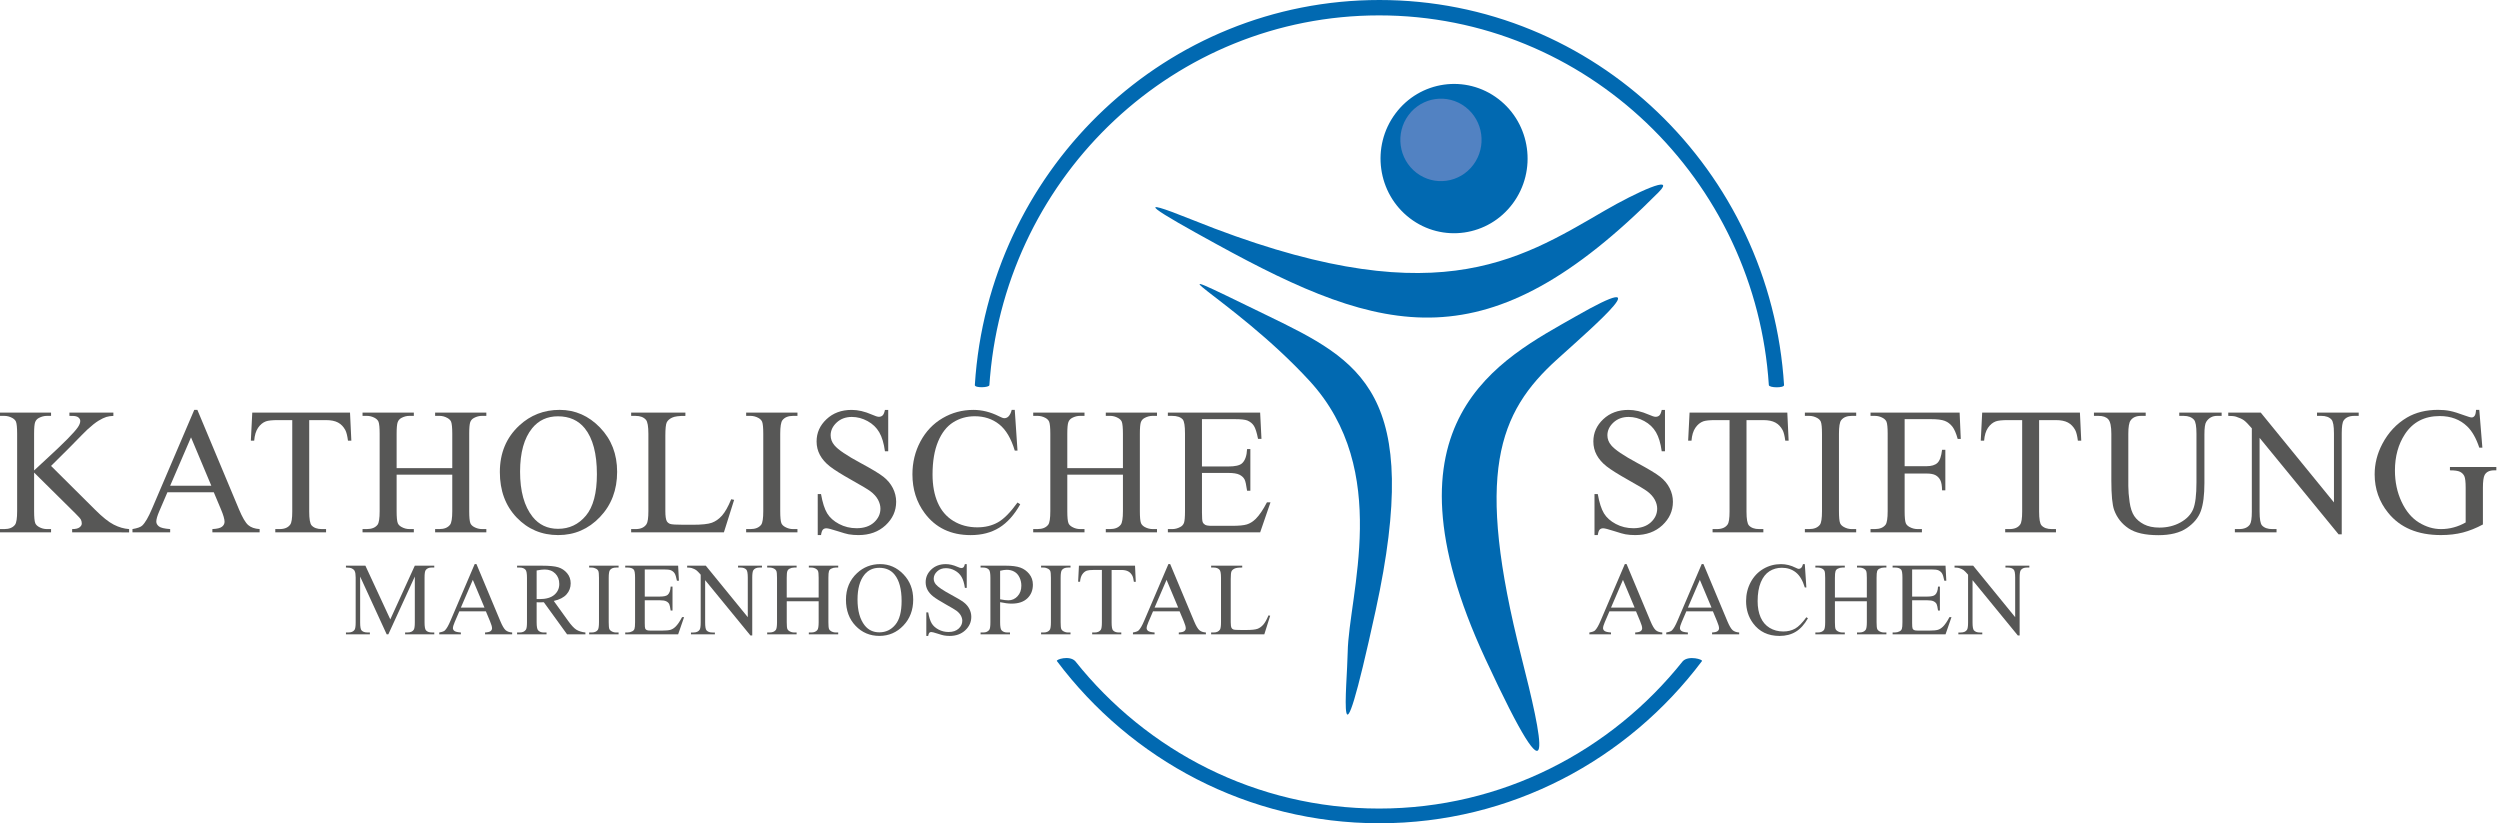 <?xml version="1.0" encoding="utf-8"?>
<!-- Generator: Adobe Illustrator 15.0.2, SVG Export Plug-In . SVG Version: 6.00 Build 0)  -->
<!DOCTYPE svg PUBLIC "-//W3C//DTD SVG 1.1//EN" "http://www.w3.org/Graphics/SVG/1.1/DTD/svg11.dtd">
<svg version="1.1" id="Ebene_1" xmlns="http://www.w3.org/2000/svg" xmlns:xlink="http://www.w3.org/1999/xlink" x="0px" y="0px"
	 width="331px" height="109px" viewBox="0 0 331 109" enable-background="new 0 0 331 109" xml:space="preserve">
<g>
	<path fill="#0169B1" d="M182.134,80.831c-5.332,24.46-3.762,9.768-3.7,5.542c0.116-7.545,5.873-24.05-5.04-35.934
		c-10.251-11.164-23.873-17.539-5.565-8.647C180.156,47.781,188.427,51.936,182.134,80.831"/>
	<path fill="#0169B1" d="M219.592,25.459c2.446-2.465-2.955,0-7.143,2.434c-11.614,6.75-22.835,14-54.563,1.221
		c-8.601-3.463-4.894-1.214,3.194,3.221C183.248,44.493,196.93,48.305,219.592,25.459"/>
	<path fill="#0169B1" d="M196.654,87.21c9.88,21.307,7.479,10.384,4.782-0.223c-6.178-24.303-3.123-32.335,4.777-39.454
		c5.281-4.758,13.74-12.113,2.398-5.636C198.751,47.529,182.014,55.642,196.654,87.21"/>
	<path fill="#0169B1" d="M198.378,13.102c-4.295-3.283-10.398-2.413-13.634,1.947c-3.237,4.36-2.379,10.555,1.914,13.842
		c4.295,3.283,10.397,2.412,13.634-1.947C203.529,22.581,202.673,16.385,198.378,13.102z"/>
	<path fill="#0169B1" d="M225.336,87.533C215.528,100.58,200.053,109,182.636,109c-17.415,0-32.895-8.421-42.7-21.473
		c-0.191-0.191,1.628-0.807,2.42,0.002c9.482,11.914,23.985,19.524,40.234,19.524c16.248,0,30.743-7.619,40.221-19.522
		C223.597,86.738,225.539,87.327,225.336,87.533"/>
	<path fill="#0169B1" d="M236.125,49.84C233.793,21.924,210.734,0,182.638,0c-28.102,0-51.161,21.919-53.481,49.842
		c0,0.445,1.928,0.313,1.928,0c2.34-26.796,24.51-47.804,51.513-47.804s49.173,21.004,51.513,47.804
		C234.105,50.215,236.125,50.313,236.125,49.84 M236.209,50.988C234.426,22.524,211.124,0,182.637,0
		c-28.482,0-51.785,22.525-53.569,50.988c0,0.41,1.927,0.337,1.927,0c1.801-27.342,24.213-48.95,51.601-48.95
		c27.383,0,49.838,21.664,51.599,48.95C234.219,51.355,236.209,51.398,236.209,50.988"/>
	<path fill="#575756" d="M6.759,61.689l5.847,5.813c0.958,0.958,1.775,1.611,2.453,1.958c0.68,0.349,1.357,0.544,2.035,0.591v0.434
		H9.553v-0.434c0.452,0,0.777-0.075,0.977-0.229c0.199-0.15,0.297-0.32,0.297-0.508c0-0.187-0.037-0.354-0.109-0.503
		c-0.075-0.146-0.318-0.425-0.732-0.829l-5.47-5.413v5.11c0,0.802,0.05,1.331,0.151,1.589c0.079,0.194,0.241,0.362,0.491,0.502
		c0.334,0.189,0.689,0.281,1.064,0.281H6.76v0.434H0v-0.434h0.562c0.654,0,1.13-0.19,1.425-0.572c0.188-0.25,0.282-0.85,0.282-1.8
		V57.436c0-0.805-0.051-1.336-0.153-1.603c-0.078-0.188-0.238-0.352-0.479-0.491c-0.342-0.188-0.702-0.281-1.075-0.281H0v-0.433
		h6.759v0.433H6.22c-0.366,0-0.72,0.092-1.064,0.27c-0.241,0.126-0.41,0.312-0.503,0.562c-0.093,0.249-0.139,0.763-0.139,1.544
		v4.851c0.155-0.146,0.688-0.642,1.601-1.483c2.314-2.12,3.714-3.534,4.197-4.242c0.21-0.313,0.314-0.585,0.314-0.819
		c0-0.178-0.081-0.337-0.243-0.474c-0.165-0.138-0.442-0.205-0.831-0.205H9.19v-0.434h5.821v0.434
		c-0.342,0.008-0.653,0.056-0.936,0.14c-0.28,0.086-0.623,0.253-1.028,0.496c-0.405,0.246-0.903,0.643-1.497,1.188
		c-0.172,0.156-0.963,0.954-2.372,2.397L6.759,61.689z"/>
	<path fill="#575756" d="M28.305,65.176h-6.139l-1.074,2.502c-0.266,0.614-0.398,1.074-0.398,1.379c0,0.243,0.115,0.454,0.346,0.638
		c0.229,0.183,0.726,0.302,1.49,0.356v0.433h-4.992v-0.433c0.663-0.117,1.091-0.271,1.286-0.458
		c0.397-0.371,0.837-1.133,1.321-2.279l5.576-13.048h0.41l5.518,13.189c0.445,1.061,0.848,1.748,1.211,2.064
		c0.362,0.315,0.867,0.492,1.514,0.531v0.434h-6.255v-0.434c0.632-0.03,1.059-0.137,1.279-0.316
		c0.222-0.178,0.333-0.396,0.333-0.652c0-0.345-0.156-0.885-0.467-1.625L28.305,65.176z M27.978,64.31l-2.688-6.407l-2.76,6.407
		H27.978z"/>
	<path fill="#575756" d="M46.342,54.628l0.176,3.718h-0.445c-0.086-0.652-0.203-1.123-0.353-1.403
		c-0.24-0.45-0.563-0.782-0.964-0.998c-0.4-0.215-0.93-0.322-1.584-0.322h-2.232v12.112c0,0.977,0.104,1.583,0.314,1.825
		c0.297,0.327,0.752,0.491,1.368,0.491h0.55v0.433h-6.723v-0.433h0.561c0.672,0,1.146-0.204,1.426-0.608
		c0.173-0.249,0.259-0.817,0.259-1.708V55.622h-1.906c-0.739,0-1.267,0.055-1.579,0.164c-0.404,0.148-0.752,0.433-1.041,0.853
		c-0.287,0.421-0.459,0.992-0.514,1.708h-0.442l0.187-3.718L46.342,54.628L46.342,54.628z"/>
	<path fill="#575756" d="M52.514,61.983h7.367v-4.538c0-0.809-0.053-1.342-0.152-1.601c-0.078-0.195-0.242-0.363-0.493-0.503
		c-0.334-0.188-0.688-0.281-1.063-0.281H57.61v-0.433h6.781v0.433H63.83c-0.375,0-0.729,0.092-1.064,0.27
		c-0.249,0.126-0.418,0.315-0.508,0.567c-0.09,0.253-0.135,0.771-0.135,1.548v10.232c0,0.802,0.051,1.332,0.152,1.589
		c0.078,0.195,0.237,0.363,0.48,0.502c0.343,0.188,0.701,0.282,1.074,0.282h0.562v0.433H57.61v-0.433h0.563
		c0.646,0,1.116-0.191,1.413-0.573c0.193-0.25,0.294-0.849,0.294-1.8v-4.83h-7.367v4.83c0,0.802,0.051,1.332,0.153,1.589
		c0.076,0.195,0.24,0.363,0.489,0.502c0.335,0.188,0.69,0.282,1.065,0.282h0.572v0.433H48v-0.433h0.559
		c0.657,0,1.131-0.191,1.428-0.573c0.188-0.25,0.279-0.849,0.279-1.8V57.445c0-0.81-0.049-1.342-0.151-1.602
		c-0.078-0.194-0.237-0.362-0.479-0.503c-0.344-0.188-0.701-0.28-1.076-0.28h-0.56v-0.434h6.792v0.434h-0.572
		c-0.375,0-0.73,0.09-1.064,0.269c-0.24,0.126-0.408,0.314-0.502,0.566c-0.094,0.253-0.141,0.771-0.141,1.548v4.54H52.514z"/>
	<path fill="#575756" d="M74.096,54.267c2.059,0,3.84,0.782,5.349,2.345s2.263,3.512,2.263,5.853c0,2.407-0.76,4.406-2.28,5.996
		c-1.519,1.589-3.358,2.385-5.519,2.385c-2.182,0-4.015-0.773-5.502-2.325c-1.484-1.552-2.227-3.559-2.227-6.021
		c0-2.518,0.856-4.571,2.572-6.161C70.242,54.957,72.021,54.267,74.096,54.267 M73.872,55.119c-1.418,0-2.555,0.526-3.413,1.579
		c-1.066,1.311-1.601,3.228-1.601,5.753c0,2.588,0.553,4.578,1.66,5.974c0.849,1.061,1.973,1.591,3.366,1.591
		c1.488,0,2.719-0.581,3.689-1.741c0.971-1.162,1.457-2.995,1.457-5.497c0-2.713-0.535-4.735-1.603-6.067
		C76.57,55.651,75.385,55.119,73.872,55.119"/>
	<path fill="#575756" d="M96.813,66.1l0.387,0.08l-1.356,4.304H83.564v-0.433h0.598c0.67,0,1.15-0.22,1.438-0.655
		c0.163-0.249,0.246-0.826,0.246-1.729v-10.23c0-0.99-0.109-1.609-0.328-1.859c-0.303-0.344-0.756-0.514-1.355-0.514h-0.598v-0.434
		h7.181v0.434c-0.843-0.008-1.433,0.069-1.771,0.233c-0.339,0.165-0.571,0.37-0.696,0.62c-0.125,0.249-0.187,0.846-0.187,1.788
		v9.962c0,0.647,0.062,1.092,0.187,1.332c0.094,0.164,0.238,0.284,0.432,0.362c0.195,0.078,0.804,0.117,1.824,0.117h1.158
		c1.217,0,2.069-0.09,2.561-0.269c0.49-0.181,0.94-0.496,1.345-0.952C96.002,67.799,96.407,67.081,96.813,66.1"/>
	<path fill="#575756" d="M105.582,70.051v0.433H98.79v-0.433h0.56c0.655,0,1.131-0.191,1.428-0.573
		c0.188-0.25,0.279-0.849,0.279-1.8V57.436c0-0.805-0.049-1.332-0.15-1.591c-0.079-0.195-0.238-0.363-0.48-0.503
		c-0.342-0.188-0.701-0.281-1.076-0.281h-0.56v-0.433h6.792v0.433h-0.573c-0.646,0-1.118,0.191-1.415,0.573
		c-0.196,0.25-0.293,0.851-0.293,1.802v10.243c0,0.802,0.052,1.331,0.152,1.589c0.078,0.194,0.242,0.362,0.492,0.502
		c0.334,0.189,0.689,0.281,1.063,0.281H105.582L105.582,70.051z"/>
	<path fill="#575756" d="M117.6,54.267v5.483h-0.433c-0.14-1.053-0.392-1.891-0.754-2.515c-0.362-0.622-0.878-1.118-1.55-1.483
		c-0.67-0.366-1.361-0.55-2.081-0.55c-0.811,0-1.48,0.249-2.011,0.742c-0.53,0.495-0.794,1.06-0.794,1.689
		c0,0.484,0.166,0.925,0.501,1.322c0.482,0.585,1.632,1.362,3.45,2.338c1.479,0.796,2.49,1.403,3.033,1.83
		c0.541,0.425,0.958,0.924,1.251,1.5c0.293,0.579,0.439,1.183,0.439,1.814c0,1.201-0.466,2.235-1.398,3.105
		c-0.933,0.868-2.131,1.303-3.596,1.303c-0.459,0-0.892-0.035-1.297-0.104c-0.241-0.039-0.742-0.182-1.503-0.429
		c-0.759-0.244-1.241-0.367-1.442-0.367c-0.195,0-0.35,0.06-0.463,0.177c-0.111,0.116-0.196,0.357-0.25,0.724h-0.435V65.41h0.435
		c0.2,1.139,0.473,1.989,0.816,2.555s0.867,1.035,1.574,1.409c0.705,0.373,1.478,0.562,2.32,0.562c0.976,0,1.744-0.259,2.31-0.771
		c0.564-0.517,0.847-1.122,0.847-1.823c0-0.391-0.108-0.784-0.321-1.183c-0.214-0.396-0.547-0.769-1-1.109
		c-0.304-0.235-1.134-0.731-2.49-1.491c-1.356-0.761-2.319-1.367-2.894-1.818c-0.572-0.452-1.007-0.951-1.303-1.497
		c-0.296-0.544-0.444-1.146-0.444-1.8c0-1.139,0.435-2.118,1.31-2.939c0.873-0.823,1.981-1.234,3.331-1.234
		c0.843,0,1.734,0.206,2.679,0.62c0.436,0.195,0.744,0.293,0.922,0.293c0.203,0,0.369-0.062,0.498-0.182
		c0.129-0.121,0.232-0.363,0.31-0.73h0.433V54.267z"/>
	<path fill="#575756" d="M134.354,54.267l0.363,5.391h-0.363c-0.482-1.614-1.173-2.774-2.068-3.484
		c-0.897-0.708-1.974-1.063-3.228-1.063c-1.052,0-2.003,0.267-2.853,0.801c-0.85,0.533-1.518,1.385-2.006,2.555
		c-0.486,1.168-0.73,2.624-0.73,4.361c0,1.435,0.229,2.679,0.689,3.73c0.461,1.053,1.153,1.858,2.076,2.42
		c0.924,0.562,1.978,0.841,3.162,0.841c1.029,0,1.938-0.219,2.725-0.661c0.787-0.438,1.652-1.314,2.596-2.623l0.363,0.233
		c-0.793,1.412-1.724,2.444-2.783,3.099c-1.059,0.655-2.318,0.981-3.777,0.981c-2.627,0-4.66-0.974-6.102-2.923
		c-1.076-1.449-1.613-3.157-1.613-5.121c0-1.582,0.354-3.036,1.063-4.36c0.71-1.326,1.686-2.352,2.93-3.081s2.602-1.094,4.074-1.094
		c1.146,0,2.275,0.281,3.391,0.844c0.329,0.17,0.562,0.256,0.701,0.256c0.211,0,0.394-0.074,0.549-0.223
		c0.205-0.209,0.347-0.502,0.434-0.877L134.354,54.267L134.354,54.267z"/>
	<path fill="#575756" d="M141.31,61.983h7.366v-4.538c0-0.809-0.053-1.342-0.15-1.601c-0.079-0.195-0.242-0.363-0.494-0.503
		c-0.334-0.188-0.689-0.281-1.063-0.281h-0.562v-0.433h6.78v0.433h-0.561c-0.375,0-0.73,0.092-1.064,0.27
		c-0.25,0.126-0.418,0.315-0.51,0.567c-0.09,0.253-0.134,0.771-0.134,1.548v10.232c0,0.802,0.049,1.332,0.153,1.589
		c0.078,0.195,0.234,0.363,0.478,0.502c0.343,0.188,0.702,0.282,1.077,0.282h0.561v0.433h-6.78v-0.433h0.562
		c0.646,0,1.117-0.191,1.414-0.573c0.195-0.25,0.293-0.849,0.293-1.8v-4.83h-7.366v4.83c0,0.802,0.051,1.332,0.153,1.589
		c0.075,0.195,0.24,0.363,0.489,0.502c0.335,0.188,0.69,0.282,1.065,0.282h0.57v0.433h-6.791v-0.433h0.559
		c0.656,0,1.131-0.191,1.426-0.573c0.189-0.25,0.281-0.849,0.281-1.8V57.445c0-0.81-0.05-1.342-0.151-1.602
		c-0.077-0.194-0.237-0.362-0.479-0.503c-0.344-0.188-0.702-0.28-1.076-0.28h-0.559v-0.434h6.791v0.434h-0.57
		c-0.375,0-0.73,0.09-1.065,0.269c-0.241,0.126-0.41,0.314-0.502,0.566c-0.094,0.253-0.141,0.771-0.141,1.548V61.983L141.31,61.983z
		"/>
	<path fill="#575756" d="M159.139,55.495v6.266h3.485c0.903,0,1.508-0.136,1.812-0.409c0.406-0.358,0.633-0.99,0.679-1.894h0.433
		v5.519h-0.433c-0.108-0.771-0.218-1.268-0.328-1.485c-0.14-0.272-0.37-0.488-0.689-0.644c-0.321-0.156-0.811-0.232-1.473-0.232
		h-3.485v5.225c0,0.702,0.031,1.129,0.094,1.281c0.063,0.151,0.172,0.272,0.326,0.362c0.157,0.09,0.453,0.135,0.889,0.135h2.691
		c0.896,0,1.545-0.063,1.949-0.188c0.406-0.125,0.797-0.37,1.173-0.735c0.479-0.483,0.977-1.213,1.482-2.188h0.469l-1.368,3.976
		h-12.219v-0.433h0.562c0.374,0,0.729-0.09,1.065-0.271c0.249-0.123,0.418-0.312,0.508-0.56c0.088-0.251,0.133-0.764,0.133-1.533
		V57.389c0-1.006-0.102-1.626-0.304-1.858c-0.282-0.312-0.749-0.468-1.403-0.468h-0.562v-0.434h12.219l0.175,3.474h-0.455
		c-0.163-0.836-0.345-1.406-0.545-1.72c-0.198-0.311-0.492-0.55-0.882-0.714c-0.312-0.117-0.862-0.174-1.649-0.174H159.139z"/>
	<path fill="#575756" d="M51.198,83.988l-3.515-7.651v6.076c0,0.557,0.061,0.906,0.18,1.046c0.168,0.188,0.428,0.279,0.785,0.279
		h0.322v0.248h-3.166v-0.248h0.322c0.385,0,0.657-0.115,0.817-0.349c0.099-0.143,0.147-0.47,0.147-0.978v-5.941
		c0-0.403-0.045-0.694-0.135-0.874c-0.063-0.13-0.177-0.237-0.346-0.323c-0.166-0.088-0.438-0.133-0.807-0.133v-0.246h2.574
		l3.299,7.114l3.245-7.114h2.576v0.246h-0.315c-0.39,0-0.664,0.117-0.825,0.351c-0.099,0.143-0.146,0.469-0.146,0.979v5.942
		c0,0.557,0.062,0.906,0.187,1.046c0.166,0.188,0.427,0.279,0.785,0.279h0.315v0.248h-3.862v-0.248h0.322
		c0.388,0,0.662-0.115,0.816-0.349c0.1-0.143,0.147-0.47,0.147-0.978v-6.076l-3.505,7.65h-0.22V83.988z"/>
	<path fill="#575756" d="M64.332,80.944h-3.52l-0.617,1.434c-0.151,0.354-0.228,0.618-0.228,0.793c0,0.139,0.065,0.26,0.196,0.365
		c0.133,0.104,0.418,0.173,0.855,0.204v0.248h-2.862V83.74c0.38-0.066,0.626-0.153,0.737-0.263c0.229-0.214,0.48-0.649,0.758-1.308
		l3.197-7.483h0.235l3.165,7.563c0.254,0.607,0.486,1.004,0.694,1.185c0.208,0.182,0.497,0.283,0.868,0.306v0.248h-3.588V83.74
		c0.363-0.019,0.607-0.078,0.734-0.181c0.127-0.104,0.191-0.229,0.191-0.375c0-0.198-0.09-0.508-0.269-0.935L64.332,80.944z
		 M64.146,80.447l-1.545-3.675l-1.582,3.675H64.146z"/>
	<path fill="#575756" d="M77.511,83.988h-2.427l-3.08-4.251c-0.227,0.01-0.414,0.014-0.556,0.014c-0.06,0-0.122-0.002-0.189-0.004
		c-0.065-0.002-0.136-0.006-0.208-0.01v2.644c0,0.57,0.064,0.927,0.189,1.063c0.169,0.198,0.424,0.298,0.764,0.298h0.357v0.246
		h-3.898v-0.246h0.344c0.385,0,0.659-0.126,0.824-0.376c0.096-0.139,0.141-0.47,0.141-0.984v-5.877c0-0.57-0.063-0.925-0.188-1.064
		c-0.174-0.197-0.434-0.296-0.777-0.296h-0.344v-0.248h3.315c0.966,0,1.677,0.07,2.135,0.212c0.458,0.141,0.847,0.398,1.167,0.775
		c0.32,0.378,0.479,0.829,0.479,1.353c0,0.56-0.183,1.045-0.547,1.455c-0.362,0.41-0.929,0.702-1.693,0.872l1.878,2.608
		c0.429,0.602,0.797,0.998,1.106,1.194c0.31,0.195,0.71,0.321,1.207,0.376V83.988L77.511,83.988z M71.051,79.315
		c0.086,0,0.16,0,0.223,0.004c0.063,0.002,0.114,0.002,0.153,0.002c0.868,0,1.522-0.189,1.962-0.563
		c0.441-0.378,0.66-0.855,0.66-1.437c0-0.568-0.178-1.028-0.533-1.386c-0.354-0.354-0.825-0.533-1.41-0.533
		c-0.26,0-0.609,0.043-1.055,0.13V79.315z"/>
	<path fill="#575756" d="M81.901,83.742v0.246h-3.896v-0.246h0.321c0.376,0,0.647-0.109,0.817-0.331
		c0.107-0.143,0.162-0.487,0.162-1.03v-5.877c0-0.46-0.029-0.763-0.088-0.911c-0.045-0.111-0.137-0.208-0.275-0.288
		c-0.196-0.106-0.4-0.16-0.616-0.16h-0.321v-0.248h3.896v0.248h-0.329c-0.369,0-0.641,0.107-0.81,0.326
		c-0.112,0.145-0.168,0.489-0.168,1.033v5.877c0,0.459,0.029,0.765,0.086,0.911c0.046,0.111,0.138,0.207,0.282,0.287
		c0.191,0.108,0.396,0.163,0.609,0.163H81.901z"/>
	<path fill="#575756" d="M85.367,75.393v3.594h1.998c0.52,0,0.866-0.078,1.039-0.234c0.232-0.206,0.363-0.567,0.39-1.086h0.247
		v3.163h-0.247c-0.063-0.442-0.126-0.724-0.187-0.851c-0.082-0.157-0.213-0.278-0.397-0.368c-0.183-0.09-0.464-0.135-0.845-0.135
		h-1.998v2.999c0,0.399,0.018,0.646,0.055,0.732c0.035,0.086,0.098,0.155,0.188,0.207c0.089,0.053,0.258,0.077,0.51,0.077h1.542
		c0.515,0,0.888-0.036,1.12-0.106c0.234-0.071,0.455-0.213,0.67-0.423c0.277-0.276,0.562-0.693,0.854-1.254h0.268l-0.787,2.278
		h-7.006v-0.248h0.321c0.215,0,0.419-0.051,0.61-0.152c0.144-0.072,0.239-0.181,0.293-0.322c0.051-0.142,0.078-0.437,0.078-0.878
		v-5.907c0-0.577-0.061-0.934-0.178-1.066c-0.16-0.178-0.428-0.27-0.804-0.27h-0.321v-0.246h7.006l0.104,1.991h-0.264
		c-0.094-0.48-0.196-0.81-0.311-0.986c-0.115-0.178-0.283-0.314-0.507-0.408c-0.179-0.067-0.494-0.101-0.944-0.101H85.367
		L85.367,75.393z"/>
	<path fill="#575756" d="M90.98,74.896h2.467l5.56,6.818v-5.242c0-0.56-0.063-0.906-0.187-1.047
		c-0.168-0.188-0.428-0.281-0.785-0.281h-0.316v-0.248h3.166v0.248h-0.322c-0.384,0-0.656,0.115-0.818,0.35
		c-0.096,0.144-0.147,0.47-0.147,0.98v7.663h-0.239l-5.997-7.324v5.602c0,0.56,0.06,0.906,0.181,1.044
		c0.17,0.189,0.433,0.283,0.785,0.283h0.322v0.246h-3.166v-0.246h0.314c0.391,0,0.666-0.117,0.826-0.351
		c0.099-0.143,0.148-0.47,0.148-0.978v-6.325c-0.265-0.309-0.465-0.51-0.602-0.61c-0.136-0.098-0.337-0.188-0.6-0.274
		c-0.129-0.039-0.327-0.06-0.59-0.06V74.896L90.98,74.896z"/>
	<path fill="#575756" d="M104.164,79.113h4.226v-2.602c0-0.467-0.029-0.771-0.088-0.919c-0.044-0.112-0.138-0.208-0.282-0.288
		c-0.189-0.107-0.395-0.16-0.609-0.16h-0.321v-0.248h3.89v0.248h-0.323c-0.214,0-0.418,0.051-0.61,0.152
		c-0.145,0.071-0.24,0.182-0.291,0.326c-0.051,0.146-0.076,0.438-0.076,0.889v5.868c0,0.459,0.029,0.766,0.086,0.911
		c0.045,0.11,0.137,0.207,0.275,0.287c0.194,0.107,0.402,0.162,0.615,0.162h0.322v0.246h-3.889V83.74h0.32
		c0.371,0,0.643-0.11,0.813-0.331c0.112-0.143,0.168-0.486,0.168-1.029v-2.771h-4.225v2.771c0,0.459,0.027,0.766,0.086,0.911
		c0.045,0.11,0.138,0.207,0.283,0.287c0.191,0.107,0.395,0.162,0.609,0.162h0.328v0.246h-3.896V83.74h0.323
		c0.374,0,0.647-0.11,0.817-0.331c0.107-0.143,0.162-0.486,0.162-1.029v-5.868c0-0.467-0.029-0.771-0.088-0.919
		c-0.046-0.112-0.137-0.208-0.275-0.288c-0.195-0.107-0.402-0.16-0.616-0.16h-0.323v-0.248h3.896v0.248h-0.328
		c-0.215,0-0.418,0.051-0.609,0.152c-0.14,0.071-0.236,0.182-0.289,0.326c-0.055,0.146-0.082,0.438-0.082,0.889v2.602H104.164z"/>
	<path fill="#575756" d="M116.543,74.688c1.18,0,2.203,0.448,3.068,1.344c0.865,0.896,1.297,2.016,1.297,3.357
		c0,1.379-0.434,2.527-1.307,3.439c-0.871,0.911-1.927,1.366-3.165,1.366c-1.252,0-2.304-0.44-3.155-1.334
		c-0.852-0.888-1.276-2.04-1.276-3.451c0-1.443,0.491-2.621,1.474-3.535C114.332,75.084,115.354,74.688,116.543,74.688
		 M116.415,75.178c-0.813,0-1.466,0.301-1.957,0.903c-0.612,0.754-0.921,1.853-0.921,3.301c0,1.484,0.32,2.627,0.953,3.427
		c0.488,0.608,1.132,0.912,1.933,0.912c0.853,0,1.558-0.333,2.114-1c0.559-0.665,0.836-1.716,0.836-3.151
		c0-1.555-0.307-2.715-0.92-3.48C117.963,75.48,117.283,75.178,116.415,75.178"/>
	<path fill="#575756" d="M127.996,74.688v3.144h-0.248c-0.081-0.603-0.225-1.083-0.434-1.439c-0.208-0.36-0.504-0.645-0.889-0.854
		c-0.383-0.212-0.782-0.314-1.192-0.314c-0.466,0-0.851,0.141-1.153,0.427c-0.304,0.283-0.455,0.606-0.455,0.966
		c0,0.278,0.094,0.532,0.287,0.76c0.277,0.336,0.938,0.782,1.978,1.342c0.851,0.455,1.431,0.806,1.741,1.048
		c0.313,0.245,0.55,0.532,0.718,0.863c0.167,0.33,0.251,0.677,0.251,1.038c0,0.688-0.267,1.283-0.801,1.782
		c-0.535,0.497-1.222,0.745-2.062,0.745c-0.265,0-0.514-0.021-0.745-0.062c-0.137-0.021-0.425-0.103-0.861-0.242
		c-0.436-0.141-0.712-0.213-0.829-0.213c-0.11,0-0.198,0.035-0.263,0.103c-0.064,0.065-0.113,0.205-0.145,0.414h-0.249v-3.116h0.249
		c0.115,0.651,0.272,1.141,0.469,1.466c0.197,0.322,0.499,0.593,0.902,0.808c0.405,0.215,0.849,0.321,1.33,0.321
		c0.561,0,1.002-0.147,1.326-0.442c0.324-0.296,0.486-0.644,0.486-1.047c0-0.223-0.063-0.448-0.184-0.677
		c-0.125-0.227-0.315-0.44-0.574-0.638c-0.175-0.133-0.652-0.419-1.429-0.854c-0.777-0.438-1.332-0.783-1.659-1.043
		c-0.328-0.259-0.58-0.546-0.749-0.858c-0.169-0.313-0.255-0.657-0.255-1.033c0-0.651,0.25-1.213,0.751-1.687
		c0.501-0.471,1.138-0.706,1.911-0.706c0.482,0,0.994,0.117,1.535,0.354c0.25,0.111,0.427,0.168,0.531,0.168
		c0.115,0,0.209-0.035,0.284-0.104c0.072-0.07,0.132-0.209,0.178-0.419H127.996z"/>
	<path fill="#575756" d="M132.416,79.729v2.648c0,0.573,0.061,0.93,0.187,1.068c0.169,0.195,0.427,0.296,0.771,0.296h0.349v0.246
		h-3.895v-0.246h0.342c0.385,0,0.658-0.126,0.824-0.376c0.09-0.139,0.135-0.468,0.135-0.988v-5.874c0-0.571-0.063-0.927-0.183-1.064
		c-0.174-0.197-0.435-0.295-0.776-0.295h-0.342v-0.248h3.333c0.813,0,1.454,0.082,1.926,0.25c0.468,0.168,0.862,0.452,1.185,0.849
		c0.322,0.397,0.482,0.871,0.482,1.417c0,0.741-0.245,1.344-0.734,1.809c-0.488,0.466-1.18,0.699-2.075,0.699
		c-0.22,0-0.456-0.016-0.71-0.05C132.979,79.839,132.707,79.792,132.416,79.729 M132.416,79.349
		c0.236,0.045,0.445,0.078,0.629,0.101c0.185,0.022,0.34,0.032,0.471,0.032c0.464,0,0.867-0.178,1.204-0.538
		c0.338-0.359,0.506-0.826,0.506-1.397c0-0.394-0.081-0.759-0.243-1.096c-0.16-0.338-0.388-0.591-0.684-0.759
		c-0.295-0.169-0.629-0.251-1.005-0.251c-0.229,0-0.522,0.04-0.878,0.128V79.349z"/>
	<path fill="#575756" d="M141.736,83.742v0.246h-3.896v-0.246h0.32c0.377,0,0.649-0.109,0.818-0.331
		c0.108-0.143,0.162-0.487,0.162-1.03v-5.877c0-0.46-0.029-0.763-0.088-0.911c-0.043-0.111-0.135-0.208-0.275-0.288
		c-0.195-0.106-0.4-0.16-0.617-0.16h-0.32v-0.248h3.896v0.248h-0.329c-0.37,0-0.642,0.107-0.812,0.326
		c-0.111,0.145-0.166,0.489-0.166,1.033v5.877c0,0.459,0.027,0.765,0.086,0.911c0.045,0.111,0.137,0.207,0.281,0.287
		c0.193,0.108,0.396,0.163,0.61,0.163H141.736z"/>
	<path fill="#575756" d="M150.277,74.896l0.1,2.132h-0.253c-0.05-0.376-0.116-0.644-0.202-0.806
		c-0.139-0.259-0.322-0.45-0.553-0.573c-0.229-0.123-0.534-0.185-0.91-0.185h-1.28v6.949c0,0.559,0.061,0.907,0.181,1.044
		c0.17,0.19,0.432,0.284,0.785,0.284h0.314v0.246h-3.855v-0.246h0.322c0.383,0,0.656-0.118,0.818-0.352
		c0.097-0.143,0.146-0.47,0.146-0.978v-6.95h-1.094c-0.424,0-0.727,0.034-0.904,0.095c-0.234,0.086-0.434,0.248-0.598,0.49
		c-0.164,0.241-0.264,0.567-0.295,0.979h-0.255l0.107-2.133h7.425V74.896z"/>
	<path fill="#575756" d="M156.18,80.944h-3.521l-0.616,1.434c-0.152,0.354-0.229,0.618-0.229,0.793c0,0.139,0.066,0.26,0.197,0.365
		c0.134,0.104,0.418,0.173,0.855,0.204v0.248h-2.863V83.74c0.381-0.066,0.625-0.153,0.738-0.263c0.229-0.214,0.48-0.649,0.758-1.308
		l3.198-7.483h0.235l3.166,7.563c0.254,0.607,0.486,1.004,0.693,1.185c0.208,0.182,0.498,0.283,0.869,0.306v0.248h-3.588V83.74
		c0.361-0.019,0.605-0.078,0.732-0.181c0.129-0.104,0.192-0.229,0.192-0.375c0-0.198-0.091-0.508-0.269-0.935L156.18,80.944z
		 M155.993,80.447l-1.543-3.675l-1.583,3.675H155.993z"/>
	<path fill="#575756" d="M167.949,81.475l0.223,0.047l-0.778,2.467h-7.041V83.74h0.341c0.385,0,0.659-0.124,0.825-0.374
		c0.094-0.145,0.142-0.476,0.142-0.993v-5.868c0-0.566-0.064-0.921-0.188-1.064c-0.173-0.197-0.433-0.298-0.776-0.298h-0.342v-0.246
		h4.116v0.246c-0.483-0.004-0.821,0.041-1.015,0.136c-0.194,0.094-0.33,0.214-0.4,0.355c-0.072,0.144-0.107,0.485-0.107,1.026v5.712
		c0,0.372,0.035,0.626,0.107,0.766c0.053,0.094,0.137,0.162,0.249,0.207c0.111,0.045,0.46,0.066,1.046,0.066h0.664
		c0.697,0,1.188-0.051,1.469-0.152c0.281-0.104,0.538-0.286,0.771-0.548C167.484,82.451,167.717,82.038,167.949,81.475"/>
	<path fill="#575756" d="M216.61,80.944h-3.522l-0.616,1.434c-0.152,0.354-0.228,0.618-0.228,0.793c0,0.139,0.065,0.26,0.196,0.365
		c0.134,0.104,0.417,0.173,0.856,0.204v0.248h-2.863V83.74c0.381-0.066,0.625-0.153,0.736-0.263c0.229-0.214,0.48-0.649,0.758-1.308
		l3.199-7.483h0.234l3.165,7.563c0.254,0.607,0.486,1.004,0.694,1.185c0.207,0.182,0.496,0.283,0.869,0.306v0.248h-3.588V83.74
		c0.36-0.019,0.605-0.078,0.732-0.181c0.128-0.104,0.191-0.229,0.191-0.375c0-0.198-0.09-0.508-0.27-0.935L216.61,80.944z
		 M216.424,80.447l-1.544-3.675l-1.582,3.675H216.424z"/>
	<path fill="#575756" d="M226.789,80.944h-3.521l-0.615,1.434c-0.153,0.354-0.229,0.618-0.229,0.793c0,0.139,0.065,0.26,0.196,0.365
		c0.135,0.104,0.418,0.173,0.855,0.204v0.248h-2.863V83.74c0.381-0.066,0.626-0.153,0.737-0.263
		c0.229-0.214,0.479-0.649,0.758-1.308l3.199-7.483h0.233l3.165,7.563c0.256,0.607,0.487,1.004,0.694,1.185
		c0.208,0.182,0.497,0.283,0.869,0.306v0.248h-3.588V83.74c0.362-0.019,0.605-0.078,0.733-0.181
		c0.127-0.104,0.191-0.229,0.191-0.375c0-0.198-0.091-0.508-0.271-0.935L226.789,80.944z M226.604,80.447l-1.545-3.675l-1.582,3.675
		H226.604z"/>
	<path fill="#575756" d="M238.955,74.688l0.207,3.091h-0.207c-0.277-0.925-0.673-1.592-1.189-1.999
		c-0.513-0.407-1.131-0.608-1.85-0.608c-0.605,0-1.149,0.152-1.637,0.458c-0.487,0.307-0.87,0.794-1.151,1.465
		c-0.278,0.671-0.418,1.504-0.418,2.502c0,0.821,0.131,1.536,0.396,2.14c0.264,0.604,0.661,1.065,1.19,1.389
		c0.528,0.321,1.136,0.481,1.815,0.481c0.59,0,1.108-0.127,1.563-0.379c0.451-0.253,0.947-0.753,1.488-1.505l0.208,0.134
		c-0.456,0.811-0.988,1.402-1.598,1.776c-0.607,0.377-1.33,0.563-2.166,0.563c-1.506,0-2.673-0.557-3.498-1.674
		c-0.618-0.834-0.927-1.812-0.927-2.938c0-0.907,0.204-1.741,0.61-2.502c0.407-0.759,0.967-1.348,1.679-1.767
		c0.713-0.418,1.493-0.626,2.338-0.626c0.657,0,1.306,0.16,1.944,0.483c0.188,0.098,0.322,0.146,0.399,0.146
		c0.122,0,0.229-0.043,0.316-0.127c0.116-0.121,0.199-0.289,0.248-0.504h0.238V74.688z"/>
	<path fill="#575756" d="M242.942,79.113h4.227v-2.602c0-0.467-0.029-0.771-0.089-0.919c-0.044-0.112-0.14-0.208-0.281-0.288
		c-0.191-0.107-0.396-0.16-0.61-0.16h-0.32v-0.248h3.89v0.248h-0.322c-0.214,0-0.417,0.051-0.611,0.152
		c-0.143,0.071-0.239,0.182-0.291,0.326c-0.05,0.146-0.076,0.438-0.076,0.889v5.868c0,0.459,0.029,0.766,0.087,0.911
		c0.047,0.11,0.138,0.207,0.275,0.287c0.196,0.107,0.402,0.162,0.616,0.162h0.322v0.246h-3.89V83.74h0.32
		c0.372,0,0.643-0.11,0.813-0.331c0.111-0.143,0.168-0.486,0.168-1.029v-2.771h-4.227v2.771c0,0.459,0.029,0.766,0.088,0.911
		c0.044,0.11,0.138,0.207,0.283,0.287c0.19,0.107,0.395,0.162,0.609,0.162h0.328v0.246h-3.897V83.74h0.322
		c0.374,0,0.646-0.11,0.818-0.331c0.105-0.143,0.159-0.486,0.159-1.029v-5.868c0-0.467-0.028-0.771-0.087-0.919
		c-0.046-0.112-0.137-0.208-0.274-0.288c-0.196-0.107-0.402-0.16-0.616-0.16h-0.322v-0.248h3.897v0.248h-0.328
		c-0.216,0-0.419,0.051-0.609,0.152c-0.141,0.071-0.238,0.182-0.29,0.326c-0.053,0.146-0.081,0.438-0.081,0.889L242.942,79.113
		L242.942,79.113z"/>
	<path fill="#575756" d="M253.167,75.393v3.594h2c0.519,0,0.864-0.078,1.038-0.234c0.233-0.206,0.363-0.567,0.39-1.086h0.247v3.163
		h-0.247c-0.063-0.442-0.125-0.724-0.187-0.851c-0.082-0.157-0.214-0.278-0.398-0.368c-0.182-0.09-0.463-0.135-0.843-0.135h-2v2.999
		c0,0.399,0.019,0.646,0.056,0.732c0.034,0.086,0.098,0.155,0.188,0.207c0.09,0.053,0.259,0.077,0.511,0.077h1.54
		c0.517,0,0.889-0.036,1.12-0.106c0.233-0.071,0.456-0.213,0.672-0.423c0.276-0.276,0.562-0.693,0.853-1.254h0.269l-0.786,2.278
		h-7.007v-0.248h0.321c0.215,0,0.418-0.051,0.61-0.152c0.145-0.072,0.239-0.181,0.291-0.322c0.052-0.143,0.077-0.437,0.077-0.878
		v-5.907c0-0.577-0.059-0.934-0.175-1.066c-0.16-0.178-0.429-0.27-0.805-0.27h-0.321v-0.246h7.007l0.104,1.991h-0.264
		c-0.095-0.48-0.197-0.81-0.311-0.986c-0.116-0.178-0.284-0.314-0.508-0.408c-0.179-0.067-0.493-0.101-0.945-0.101H253.167
		L253.167,75.393z"/>
	<path fill="#575756" d="M258.781,74.896h2.467l5.561,6.818v-5.242c0-0.56-0.063-0.906-0.187-1.047
		c-0.167-0.188-0.43-0.281-0.786-0.281h-0.315v-0.248h3.165v0.248h-0.321c-0.384,0-0.655,0.115-0.817,0.35
		c-0.099,0.144-0.147,0.47-0.147,0.98v7.663h-0.239l-5.997-7.324v5.602c0,0.56,0.061,0.906,0.182,1.044
		c0.17,0.189,0.434,0.283,0.784,0.283h0.323v0.246h-3.166v-0.246h0.314c0.39,0,0.665-0.117,0.825-0.351
		c0.098-0.143,0.146-0.47,0.146-0.978v-6.325c-0.264-0.309-0.464-0.51-0.601-0.61c-0.137-0.098-0.337-0.188-0.601-0.274
		c-0.129-0.039-0.326-0.06-0.59-0.06V74.896z"/>
	<path fill="#575756" d="M220.444,54.267v5.483h-0.432c-0.142-1.053-0.394-1.891-0.755-2.515c-0.361-0.622-0.879-1.118-1.55-1.483
		c-0.67-0.366-1.362-0.55-2.08-0.55c-0.813,0-1.481,0.249-2.012,0.742c-0.531,0.495-0.795,1.06-0.795,1.689
		c0,0.484,0.166,0.925,0.504,1.322c0.481,0.585,1.631,1.362,3.447,2.338c1.481,0.796,2.491,1.403,3.034,1.83
		c0.541,0.425,0.959,0.924,1.251,1.5c0.293,0.579,0.438,1.183,0.438,1.814c0,1.201-0.466,2.235-1.397,3.105
		c-0.932,0.867-2.131,1.303-3.595,1.303c-0.46,0-0.894-0.035-1.297-0.104c-0.243-0.039-0.743-0.182-1.504-0.429
		c-0.761-0.244-1.242-0.367-1.442-0.367c-0.195,0-0.352,0.06-0.464,0.177c-0.112,0.116-0.196,0.357-0.25,0.724h-0.434V65.41h0.434
		c0.201,1.139,0.475,1.989,0.817,2.555s0.866,1.035,1.573,1.409c0.705,0.373,1.479,0.562,2.32,0.562
		c0.975,0,1.744-0.259,2.308-0.771c0.565-0.517,0.848-1.122,0.848-1.823c0-0.391-0.106-0.784-0.32-1.183
		c-0.214-0.396-0.547-0.769-0.999-1.109c-0.304-0.235-1.134-0.731-2.491-1.491c-1.355-0.761-2.318-1.367-2.893-1.818
		c-0.574-0.452-1.007-0.951-1.304-1.497c-0.297-0.544-0.444-1.146-0.444-1.8c0-1.139,0.437-2.118,1.31-2.939
		c0.873-0.823,1.982-1.234,3.331-1.234c0.842,0,1.735,0.206,2.679,0.62c0.437,0.195,0.744,0.293,0.923,0.293
		c0.202,0,0.368-0.062,0.498-0.182c0.128-0.121,0.23-0.363,0.311-0.73h0.432V54.267z"/>
	<path fill="#575756" d="M236.64,54.628l0.175,3.718h-0.445c-0.085-0.652-0.202-1.123-0.352-1.403
		c-0.24-0.45-0.563-0.782-0.965-0.998c-0.4-0.215-0.929-0.322-1.584-0.322h-2.232v12.112c0,0.977,0.104,1.583,0.315,1.825
		c0.296,0.327,0.751,0.491,1.367,0.491h0.55v0.433h-6.723v-0.433h0.563c0.669,0,1.146-0.204,1.426-0.608
		c0.173-0.249,0.258-0.817,0.258-1.708V55.622h-1.905c-0.739,0-1.267,0.055-1.578,0.164c-0.405,0.148-0.753,0.433-1.041,0.853
		c-0.287,0.421-0.46,0.992-0.515,1.708h-0.443l0.188-3.718L236.64,54.628L236.64,54.628z"/>
	<path fill="#575756" d="M245.758,70.051v0.433h-6.793v-0.433h0.56c0.656,0,1.131-0.191,1.429-0.573
		c0.187-0.25,0.278-0.849,0.278-1.8V57.436c0-0.805-0.05-1.332-0.151-1.591c-0.077-0.195-0.236-0.363-0.479-0.503
		c-0.343-0.188-0.701-0.281-1.076-0.281h-0.56v-0.433h6.793v0.433h-0.573c-0.647,0-1.118,0.191-1.414,0.573
		c-0.196,0.25-0.294,0.851-0.294,1.802v10.243c0,0.802,0.052,1.331,0.152,1.589c0.078,0.194,0.24,0.362,0.491,0.502
		c0.335,0.189,0.689,0.281,1.064,0.281H245.758L245.758,70.051z"/>
	<path fill="#575756" d="M252.174,55.495v6.23h2.888c0.662,0,1.147-0.146,1.456-0.438c0.308-0.292,0.512-0.871,0.613-1.735h0.433
		v5.366h-0.433c-0.009-0.616-0.088-1.068-0.239-1.357c-0.152-0.289-0.362-0.504-0.633-0.648c-0.269-0.145-0.669-0.217-1.197-0.217
		h-2.888v4.982c0,0.802,0.051,1.332,0.152,1.589c0.075,0.195,0.24,0.363,0.49,0.502c0.342,0.188,0.702,0.282,1.076,0.282h0.57v0.433
		h-6.804v-0.433h0.563c0.653,0,1.129-0.191,1.426-0.573c0.188-0.25,0.281-0.849,0.281-1.8V57.436c0-0.805-0.053-1.332-0.152-1.591
		c-0.078-0.195-0.237-0.363-0.479-0.503c-0.334-0.188-0.692-0.281-1.075-0.281h-0.563v-0.433h11.796l0.152,3.486h-0.408
		c-0.203-0.741-0.439-1.285-0.707-1.632c-0.272-0.347-0.602-0.6-0.994-0.755c-0.394-0.154-1.003-0.232-1.83-0.232H252.174z"/>
	<path fill="#575756" d="M275.381,54.628l0.176,3.718h-0.446c-0.085-0.652-0.201-1.123-0.35-1.403
		c-0.242-0.45-0.564-0.782-0.964-0.998c-0.402-0.215-0.932-0.322-1.585-0.322h-2.233v12.112c0,0.977,0.104,1.583,0.315,1.825
		c0.297,0.327,0.752,0.491,1.367,0.491h0.551v0.433h-6.724v-0.433h0.563c0.67,0,1.146-0.204,1.425-0.608
		c0.173-0.249,0.259-0.817,0.259-1.708V55.622h-1.904c-0.741,0-1.268,0.055-1.579,0.164c-0.406,0.148-0.753,0.433-1.042,0.853
		c-0.287,0.421-0.458,0.992-0.513,1.708h-0.444l0.188-3.718L275.381,54.628L275.381,54.628z"/>
	<path fill="#575756" d="M288.534,55.061v-0.433h5.611v0.433h-0.596c-0.625,0-1.105,0.262-1.44,0.784
		c-0.163,0.243-0.245,0.802-0.245,1.685v6.43c0,1.592-0.158,2.823-0.475,3.701c-0.313,0.876-0.936,1.628-1.858,2.256
		c-0.922,0.628-2.18,0.94-3.771,0.94c-1.729,0-3.044-0.299-3.939-0.899c-0.897-0.601-1.531-1.407-1.905-2.42
		c-0.251-0.693-0.375-1.995-0.375-3.903v-6.198c0-0.975-0.134-1.614-0.403-1.917c-0.269-0.306-0.702-0.458-1.303-0.458h-0.598
		v-0.433h6.852v0.433h-0.606c-0.655,0-1.122,0.207-1.404,0.62c-0.194,0.281-0.291,0.866-0.291,1.755v6.909
		c0,0.616,0.057,1.322,0.169,2.116s0.317,1.414,0.613,1.857c0.297,0.446,0.724,0.811,1.281,1.101
		c0.557,0.289,1.24,0.433,2.052,0.433c1.036,0,1.965-0.226,2.782-0.678c0.817-0.453,1.376-1.03,1.679-1.736
		c0.3-0.706,0.447-1.901,0.447-3.584v-6.418c0-0.99-0.108-1.61-0.325-1.857c-0.306-0.346-0.757-0.516-1.356-0.516h-0.595V55.061z"/>
	<path fill="#575756" d="M295.021,54.628h4.302l9.693,11.892v-9.143c0-0.975-0.109-1.583-0.327-1.825
		c-0.288-0.327-0.745-0.491-1.368-0.491h-0.549v-0.433h5.52v0.433h-0.563c-0.67,0-1.146,0.203-1.426,0.608
		c-0.172,0.25-0.257,0.819-0.257,1.708v13.364h-0.422L299.17,57.974v9.761c0,0.977,0.104,1.583,0.314,1.825
		c0.298,0.327,0.753,0.491,1.368,0.491h0.562v0.433h-5.518v-0.433h0.549c0.68,0,1.157-0.204,1.438-0.608
		c0.172-0.249,0.259-0.817,0.259-1.708V56.71c-0.461-0.538-0.81-0.893-1.048-1.064c-0.238-0.17-0.585-0.331-1.045-0.48
		c-0.229-0.07-0.569-0.104-1.029-0.104V54.628L295.021,54.628z"/>
	<path fill="#575756" d="M328.258,54.267l0.408,5.004h-0.408c-0.414-1.246-0.946-2.186-1.602-2.817
		c-0.944-0.911-2.156-1.368-3.637-1.368c-2.021,0-3.555,0.798-4.607,2.397c-0.882,1.348-1.322,2.952-1.322,4.815
		c0,1.513,0.294,2.894,0.878,4.14c0.585,1.248,1.352,2.159,2.298,2.742c0.948,0.579,1.92,0.871,2.917,0.871
		c0.585,0,1.148-0.074,1.694-0.225c0.545-0.146,1.071-0.364,1.578-0.654v-4.583c0-0.794-0.061-1.313-0.181-1.559
		c-0.121-0.247-0.309-0.434-0.563-0.563c-0.251-0.129-0.698-0.194-1.338-0.194v-0.442h6.143v0.442h-0.295
		c-0.607,0-1.022,0.204-1.251,0.608c-0.154,0.29-0.232,0.858-0.232,1.705v4.854c-0.896,0.482-1.782,0.837-2.654,1.065
		c-0.874,0.225-1.843,0.338-2.91,0.338c-3.064,0-5.392-0.981-6.98-2.946c-1.191-1.473-1.789-3.171-1.789-5.098
		c0-1.395,0.335-2.73,1.007-4.01c0.795-1.521,1.887-2.688,3.272-3.508c1.161-0.678,2.534-1.018,4.116-1.018
		c0.576,0,1.101,0.047,1.57,0.142c0.475,0.094,1.144,0.3,2.007,0.62c0.438,0.162,0.729,0.244,0.876,0.244
		c0.148,0,0.275-0.067,0.38-0.203c0.106-0.138,0.171-0.404,0.194-0.802H328.258z"/>
	<path fill="#5282C2" d="M194.021,14.162c-2.373-1.813-5.743-1.333-7.533,1.076c-1.787,2.408-1.313,5.83,1.061,7.646
		c2.371,1.813,5.74,1.331,7.529-1.077C196.863,19.398,196.393,15.977,194.021,14.162z"/>
</g>
</svg>
